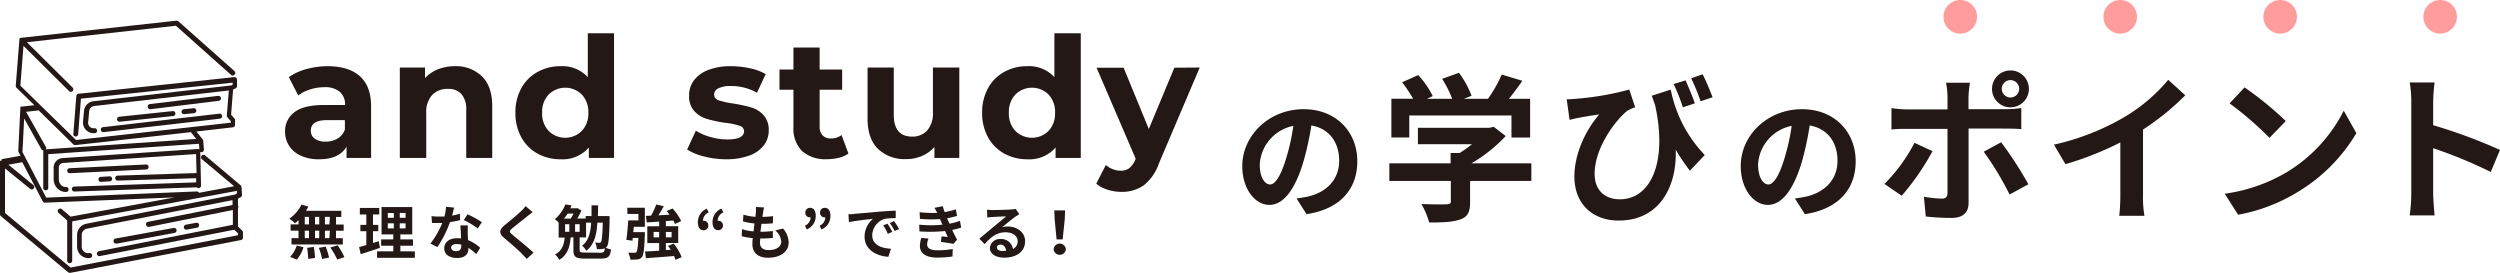 <svg xmlns="http://www.w3.org/2000/svg" width="595.2" height="64.92" viewBox="0 0 595.2 64.92"><defs><style>.cls-1{fill:#231815;}.cls-2{fill:#ff9c9c;}</style></defs><g id="レイヤー_2" data-name="レイヤー 2"><g id="コンテンツ"><path class="cls-1" d="M308.69,47.25c1.21-.16,2.11-.32,2.94-.51,4.07-1,7.2-3.88,7.2-8.48,0-4.39-2.37-7.65-6.62-8.39a68.64,68.64,0,0,1-1.89,8.61c-1.89,6.4-4.64,10.3-8.1,10.3s-6.46-3.87-6.46-9.21c0-7.3,6.37-13.57,14.59-13.57,7.84,0,12.8,5.47,12.8,12.38,0,6.66-4.09,11.4-12.09,12.61Zm-2.47-9.6a50.12,50.12,0,0,0,1.7-7.68,9.93,9.93,0,0,0-8,9.18c0,3.2,1.28,4.77,2.46,4.77S304.94,41.94,306.22,37.65Z"/><path class="cls-1" d="M364.58,43.07H350v5c0,2.36-.5,3.54-2.36,4.18s-4.14.72-7.37.72a20,20,0,0,0-1.86-4.4c2.43.11,5.24.11,6,.07s1-.15,1-.68V43.07H330.77V38.89h14.59V36.42h2.16a25.64,25.64,0,0,0,2.93-2.09H337.57V30.42h17.06l1-.23,2.85,2.2a36.27,36.27,0,0,1-8.17,6.5h14.28ZM335.52,32.73h-4.26V23.5h5.17a32.14,32.14,0,0,0-2.62-3.91l3.84-1.71a20.26,20.26,0,0,1,3.45,5l-1.36.64h6a26.76,26.76,0,0,0-2.39-4.75l4-1.44a22.24,22.24,0,0,1,3,5.47l-1.82.72h5.73a31.27,31.27,0,0,0,3.27-5.77l4.9,1.48c-1,1.48-2.13,3-3.19,4.29h5.05v9.23h-4.44V27.49H335.52Z"/><path class="cls-1" d="M397.77,21.34a31.22,31.22,0,0,0,8.1,15.57l-3.54,3.73a49.24,49.24,0,0,1-3.38-5c.34,8.63-3.76,16.87-13.56,16.87-6.27,0-10.56-4-10.56-10.49,0-5.66,2.92-11.36,5.92-14.77-1.44.19-3.53.53-4.86.79-.72.15-1.33.27-2.2.5l-.69-4.9a20.14,20.14,0,0,0,2.17-.12,68.09,68.09,0,0,0,12.73-2.2l1.4,4.22a10.12,10.12,0,0,0-1.86.83c-2.58,2-7.79,8.66-7.79,15,0,4.18,2.7,6.08,6,6.08,7.29,0,11.43-8.7,8.39-22.45-.26-.73-.53-1.45-.79-2.21Zm2.89,4.21a45.63,45.63,0,0,0-2.2-5.54l2.85-.88c.68,1.56,1.67,3.92,2.2,5.47Zm4.22-1.44a50.09,50.09,0,0,0-2.24-5.47l2.73-.95c.8,1.56,1.79,3.95,2.36,5.47Z"/><path class="cls-1" d="M427.33,47.25c1.21-.16,2.11-.32,2.94-.51,4.07-1,7.2-3.88,7.2-8.48,0-4.39-2.37-7.65-6.62-8.39A70.46,70.46,0,0,1,429,38.48c-1.89,6.4-4.64,10.3-8.1,10.3s-6.46-3.87-6.46-9.21C414.4,32.27,420.77,26,429,26c7.84,0,12.8,5.47,12.8,12.38,0,6.66-4.1,11.4-12.09,12.61Zm-2.47-9.6a50.12,50.12,0,0,0,1.7-7.68,9.93,9.93,0,0,0-8,9.18c0,3.2,1.28,4.77,2.46,4.77S423.58,41.94,424.86,37.65Z"/><path class="cls-1" d="M460.09,36a59.72,59.72,0,0,1-7.33,10.6l-4.11-2.81A39.55,39.55,0,0,0,455.8,34Zm8.59-5.4V48.31c0,2.21-1.26,3.57-4,3.57a54.39,54.39,0,0,1-6.19-.34l-.45-4.71a26.74,26.74,0,0,0,4.21.46c1,0,1.37-.38,1.41-1.37,0-1.41,0-13.45,0-15.24v0h-9.65c-1.14,0-2.62,0-3.69.16V25.74a28.11,28.11,0,0,0,3.69.31h9.65V23a18.89,18.89,0,0,0-.35-3.31H469a29.89,29.89,0,0,0-.34,3.31v3h8.85a29.86,29.86,0,0,0,3.72-.27v5c-1.18-.08-2.66-.12-3.68-.12Zm7.75,3.27a89.52,89.52,0,0,1,6.49,10l-4.48,2.44a72.23,72.23,0,0,0-6.15-10.19Zm-2.17-12.73a4.39,4.39,0,1,1,4.41,4.41A4.38,4.38,0,0,1,474.26,21.18Zm2.32,0a2.07,2.07,0,1,0,4.14,0,2.07,2.07,0,0,0-4.14,0Z"/><path class="cls-1" d="M510.21,46.37a25.79,25.79,0,0,0,.34,5h-6a43.11,43.11,0,0,0,.26-5V33.91a74.1,74.1,0,0,1-13.07,5.17L489,34.44a58.3,58.3,0,0,0,17.28-6.87A40.29,40.29,0,0,0,516.21,19l4.06,3.69a62,62,0,0,1-10.06,8.16Z"/><path class="cls-1" d="M544.2,41.13A36.07,36.07,0,0,0,558,26.35l3,5.36a40.44,40.44,0,0,1-14.06,14.06,41.23,41.23,0,0,1-14.09,5.35l-3.19-5A39.37,39.37,0,0,0,544.2,41.13Zm0-12.31-3.88,4a78.1,78.1,0,0,0-9.5-8.21l3.57-3.8A79.94,79.94,0,0,1,544.2,28.82Z"/><path class="cls-1" d="M593,40.94a110.55,110.55,0,0,0-13.71-5.66V46c0,1.1.19,3.76.34,5.28h-5.93a40.26,40.26,0,0,0,.38-5.28V24.22a26.09,26.09,0,0,0-.38-4.59h5.93a41.8,41.8,0,0,0-.34,4.59v5.59A124.07,124.07,0,0,1,595.2,35.7Z"/><path class="cls-1" d="M85.67,18.14q2.68,2.38,2.68,7.18V37.6H82.51V34.92q-1.76,3-6.56,3a10.18,10.18,0,0,1-4.3-.84,6.41,6.41,0,0,1-2.78-2.32,6.05,6.05,0,0,1-1-3.36,5.6,5.6,0,0,1,2.26-4.72C71.68,25.53,74,25,77.15,25h5a4,4,0,0,0-1.24-3.14,5.49,5.49,0,0,0-3.72-1.1,10.86,10.86,0,0,0-3.38.54A8.94,8.94,0,0,0,71,22.72l-2.24-4.36a13.33,13.33,0,0,1,4.22-1.92A19.06,19.06,0,0,1,78,15.76Q83,15.76,85.67,18.14ZM80.35,33a4,4,0,0,0,1.76-2.18V28.6H77.83Q74,28.6,74,31.12a2.24,2.24,0,0,0,.94,1.9,4.23,4.23,0,0,0,2.58.7A5.47,5.47,0,0,0,80.35,33Z"/><path class="cls-1" d="M114.73,18.16q2.46,2.4,2.46,7.12V37.6H111V26.24a5.59,5.59,0,0,0-1.12-3.82,4.12,4.12,0,0,0-3.24-1.26,5,5,0,0,0-3.76,1.46,6.05,6.05,0,0,0-1.4,4.34V37.6H95.19V16.08h6V18.6a8.2,8.2,0,0,1,3.08-2.1,10.8,10.8,0,0,1,4-.74A8.85,8.85,0,0,1,114.73,18.16Z"/><path class="cls-1" d="M146.19,7.92V37.6h-6V35.12a8.23,8.23,0,0,1-6.72,2.8,11.13,11.13,0,0,1-5.5-1.36,9.74,9.74,0,0,1-3.86-3.88,11.87,11.87,0,0,1-1.4-5.84,11.87,11.87,0,0,1,1.4-5.84A9.74,9.74,0,0,1,128,17.12a11.13,11.13,0,0,1,5.5-1.36,8.2,8.2,0,0,1,6.44,2.6V7.92Zm-7.68,23.26a6,6,0,0,0,1.56-4.34,6,6,0,0,0-1.56-4.34,5.6,5.6,0,0,0-7.88,0,6,6,0,0,0-1.56,4.34,6,6,0,0,0,1.56,4.34,5.6,5.6,0,0,0,7.88,0Z"/><path class="cls-1" d="M167.67,37.26a13.53,13.53,0,0,1-4.08-1.66l2.08-4.48a13.31,13.31,0,0,0,3.48,1.5,14.44,14.44,0,0,0,4,.58c2.64,0,4-.65,4-2A1.39,1.39,0,0,0,176,29.92a16,16,0,0,0-3.32-.68,31.81,31.81,0,0,1-4.36-.92,6.78,6.78,0,0,1-3-1.84,5.23,5.23,0,0,1-1.26-3.76,5.86,5.86,0,0,1,1.18-3.62,7.59,7.59,0,0,1,3.44-2.46,14.61,14.61,0,0,1,5.34-.88,21.19,21.19,0,0,1,4.54.5,12.61,12.61,0,0,1,3.74,1.38l-2.08,4.44a12.4,12.4,0,0,0-6.2-1.6,6.31,6.31,0,0,0-3,.56,1.63,1.63,0,0,0-1,1.44,1.43,1.43,0,0,0,1.08,1.4,18.9,18.9,0,0,0,3.44.76,36.82,36.82,0,0,1,4.32.94,6.48,6.48,0,0,1,2.92,1.82,5.2,5.2,0,0,1,1.24,3.68,5.69,5.69,0,0,1-1.2,3.56,7.65,7.65,0,0,1-3.5,2.42,15.68,15.68,0,0,1-5.46.86A20.85,20.85,0,0,1,167.67,37.26Z"/><path class="cls-1" d="M202,36.56a6.62,6.62,0,0,1-2.26,1,11.35,11.35,0,0,1-2.82.34A8.36,8.36,0,0,1,191,36a7.51,7.51,0,0,1-2.1-5.76V21.36h-3.32v-4.8h3.32V11.32h6.24v5.24h5.36v4.8h-5.36v8.76a2.91,2.91,0,0,0,.7,2.1,2.59,2.59,0,0,0,2,.74,4.06,4.06,0,0,0,2.52-.8Z"/><path class="cls-1" d="M228.39,16.08V37.6h-5.92V35a8.36,8.36,0,0,1-3,2.14,9.39,9.39,0,0,1-3.72.74,9.14,9.14,0,0,1-6.72-2.44c-1.66-1.63-2.48-4-2.48-7.24V16.08h6.24V27.32q0,5.2,4.36,5.2a4.71,4.71,0,0,0,3.6-1.46,6.19,6.19,0,0,0,1.36-4.34V16.08Z"/><path class="cls-1" d="M257.31,7.92V37.6h-6V35.12a8.23,8.23,0,0,1-6.72,2.8,11.13,11.13,0,0,1-5.5-1.36,9.74,9.74,0,0,1-3.86-3.88,11.76,11.76,0,0,1-1.4-5.84,11.76,11.76,0,0,1,1.4-5.84,9.74,9.74,0,0,1,3.86-3.88,11.13,11.13,0,0,1,5.5-1.36,8.21,8.21,0,0,1,6.44,2.6V7.92Zm-7.68,23.26a6,6,0,0,0,1.56-4.34,6,6,0,0,0-1.56-4.34,5.6,5.6,0,0,0-7.88,0,6,6,0,0,0-1.56,4.34,6,6,0,0,0,1.56,4.34,5.6,5.6,0,0,0,7.88,0Z"/><path class="cls-1" d="M285.63,16.08l-9.72,22.84a11.27,11.27,0,0,1-3.66,5.24A9,9,0,0,1,267,45.68a10.81,10.81,0,0,1-3.32-.52A7.35,7.35,0,0,1,261,43.72l2.28-4.44a5.26,5.26,0,0,0,1.66,1,5.12,5.12,0,0,0,1.86.36,3.34,3.34,0,0,0,2.08-.62A5.31,5.31,0,0,0,270.31,38l.08-.2-9.32-21.68h6.44l6,14.6,6.08-14.6Z"/><path class="cls-1" d="M71.07,52.42a9,9,0,0,1-.83.73,13.51,13.51,0,0,0-1.36-1.09,8.71,8.71,0,0,0,2.9-3.35l1.63.47a7.89,7.89,0,0,1-.55,1h8.4v1.47H80v1.8h1.82v1.48H80v1.78h1.62v1.49H69.4V56.69h1.67V54.91H69.19V53.43h1.88Zm-2,8.74a7,7,0,0,0,1.57-2.69l1.61.39a7.54,7.54,0,0,1-1.6,2.94Zm3.49-7.73h1v-1.8h-1Zm0,3.26h1V54.91h-1Zm2.14,2.09A18.68,18.68,0,0,1,75,61.4l-1.63.24A17.11,17.11,0,0,0,73.12,59ZM76,53.43v-1.8h-1v1.8Zm-1,1.48v1.78h1V54.91Zm2.54,3.81a16.63,16.63,0,0,1,.81,2.61l-1.67.32A14.35,14.35,0,0,0,75.9,59Zm1-7.09H77.36v1.8h1.06Zm0,3.28H77.36v1.78h1.06Zm1.85,3.5A19.32,19.32,0,0,1,82,61.22l-1.71.57a17.66,17.66,0,0,0-1.65-2.87Z"/><path class="cls-1" d="M90.45,59c-1.54.55-3.22,1.08-4.57,1.51l-.38-1.69c.49-.13,1.07-.28,1.71-.47V55.05H85.8V53.53h1.41V51.06H85.67V49.51h4.62v1.55H88.8v2.47h1.26v1.52H88.8v2.8l1.37-.43Zm8.32.85v1.52h-9V59.84h3.87V58.51h-2.9V57h2.9v-1.2h-2.8V49.3h7.31v6.51H95.32V57h3v1.5h-3v1.33Zm-6.44-8h1.44V50.71H92.33Zm0,2.52h1.44v-1.2H92.33Zm4.23-3.68H95.17v1.16h1.39Zm0,2.48H95.17v1.2h1.39Z"/><path class="cls-1" d="M109.54,52.41a20.64,20.64,0,0,1-2.41.47,25.59,25.59,0,0,1-3,5.94L102.47,58a21.37,21.37,0,0,0,2.83-4.91c-.24,0-.48,0-.72,0-.57,0-1.13,0-1.73,0l-.13-1.63a17.58,17.58,0,0,0,1.85.1c.4,0,.82,0,1.24,0a11.65,11.65,0,0,0,.38-2.33l1.92.2c-.11.45-.28,1.15-.47,1.89a14.15,14.15,0,0,0,1.86-.44Zm1.82,1.24c0,.59,0,1.16,0,1.78,0,.39,0,1.07.09,1.75A9.28,9.28,0,0,1,114.32,59l-.93,1.49A12.32,12.32,0,0,0,111.52,59v.12c0,1.29-.7,2.3-2.68,2.3-1.72,0-3.08-.77-3.08-2.3,0-1.36,1.13-2.41,3.07-2.41.32,0,.64,0,.94.06,0-1-.12-2.26-.16-3.1Zm-1.53,4.6a4.52,4.52,0,0,0-1.12-.14c-.79,0-1.31.33-1.31.82s.43.87,1.19.87c.94,0,1.24-.55,1.24-1.29Zm3.91-3.86a18.83,18.83,0,0,0-3.33-2l.9-1.37a25.1,25.1,0,0,1,3.41,1.87Z"/><path class="cls-1" d="M126.81,50.51l-1.22.94c-.9.73-2.73,2.15-3.66,2.94-.74.63-.73.79,0,1.43,1,.89,3.71,3,5.09,4.33l-1.61,1.49c-.4-.44-.83-.87-1.22-1.29-.76-.8-2.87-2.61-4.15-3.69s-1.26-1.93.13-3.08c1.08-.88,3-2.42,3.92-3.35a8.94,8.94,0,0,0,1.06-1.16Z"/><path class="cls-1" d="M145.14,51.45s0,.45,0,.65c-.1,4.37-.23,6-.61,6.54a1.43,1.43,0,0,1-.3.34,5.67,5.67,0,0,0,1.24.42c-.22,1.76-.7,2.17-2.45,2.17h-3.67c-2.27,0-2.83-.41-2.83-2V56.52h-.66c-.18,2.12-.68,4.15-2.71,5.34a5.14,5.14,0,0,0-1-1.29c1.74-.88,2.12-2.45,2.29-4H133V53a4,4,0,0,0-.91-.81,8.84,8.84,0,0,0,2.51-3.52l1.48.24c-.1.22-.2.46-.31.68h1.44l.22-.05,1,.57a13.64,13.64,0,0,1-1,1.92h2v-.59h1.4c0-.8,0-1.65,0-2.56h1.56c0,.9,0,1.75-.05,2.56Zm-10-.59a10.75,10.75,0,0,1-.86,1.18h1.6a11.2,11.2,0,0,0,.66-1.18Zm.4,4.33V53.37h-1v1.82ZM138,53.37h-1.08v1.82H138Zm4.9,6.8c.82,0,1-.16,1.1-1.07a1.48,1.48,0,0,1-.42.14,6.72,6.72,0,0,1-1.49.06,4,4,0,0,0-.42-1.56,7.67,7.67,0,0,0,1,.06.43.43,0,0,0,.42-.21c.21-.28.32-1.46.42-4.58h-1.29c-.18,3-.77,5.24-2.64,6.69a4.25,4.25,0,0,0-1-1.2c1.54-1.19,2-3,2.16-5.49h-1.21v3.51H138v3c0,.52.18.61,1.37.61Z"/><path class="cls-1" d="M149.34,49.46h4.19V54h-2.65c0,.42-.07.86-.11,1.26h2.76l0,.64c-.14,3.38-.3,4.8-.7,5.3a1.53,1.53,0,0,1-1.07.56,12,12,0,0,1-1.69.05,4.19,4.19,0,0,0-.51-1.64c.61,0,1.18,0,1.46,0a.51.51,0,0,0,.49-.16c.22-.23.36-1.15.48-3.37h-1.33l-.09.68-1.45-.23c.19-1.22.36-3.11.44-4.62H152V50.93h-2.62Zm11.48,12.4a5.36,5.36,0,0,0-.35-.91c-2.39.21-4.89.39-6.69.52l-.2-1.61c.93,0,2.09-.1,3.35-.18V57.87h-2.82v-4h2.82V52.76c-1.08.08-2.09.14-2.94.19l-.23-1.55,1.24-.06a17.92,17.92,0,0,0,1.24-2.65l1.8.41c-.4.73-.86,1.48-1.29,2.16l2.66-.14c-.23-.3-.46-.61-.69-.87l1.4-.62a12.59,12.59,0,0,1,2.06,3l-1.5.69a6.87,6.87,0,0,0-.37-.82l-1.78.14v1.21h2.94v4h-2.94v1.69l1.15-.08c-.2-.32-.41-.63-.62-.93L160.4,58a11.91,11.91,0,0,1,1.88,3.23Zm-3.89-5.35V55.22h-1.32v1.29Zm1.6-1.29v1.29h1.36V55.22Z"/><path class="cls-1" d="M168.73,50.57a2.2,2.2,0,0,0-1.37,2h.15a1.05,1.05,0,0,1,1.12,1.07,1.09,1.09,0,0,1-1.12,1.18c-.89,0-1.36-.7-1.36-1.89a3.48,3.48,0,0,1,2.11-3.25Zm3.5,0a2.2,2.2,0,0,0-1.37,2H171a1.06,1.06,0,0,1,1.12,1.07A1.09,1.09,0,0,1,171,54.8c-.9,0-1.36-.7-1.36-1.89a3.49,3.49,0,0,1,2.1-3.25Z"/><path class="cls-1" d="M186.43,54.42a5.19,5.19,0,0,1,1.34,3.34c0,2.08-1.87,3.6-4.91,3.6-2.19,0-3.73-1-3.73-3.27,0-.33,0-.82.1-1.4a15.69,15.69,0,0,1-2.66-.46l.1-1.68a11.39,11.39,0,0,0,2.73.54c.08-.61.15-1.26.24-1.89a15.81,15.81,0,0,1-2.76-.49L177,51.1a12.47,12.47,0,0,0,2.85.52c.05-.42.08-.8.11-1.11a9.65,9.65,0,0,0,0-1.23l1.94.11c-.11.51-.18.87-.23,1.24s-.09.6-.16,1a21.07,21.07,0,0,0,2.55-.17L184,53.16a23.51,23.51,0,0,1-2.71.13c-.08.61-.17,1.27-.24,1.89h.1A26.92,26.92,0,0,0,184,55l0,1.65c-.79.07-1.6.13-2.45.13h-.56c0,.41-.06.76-.06,1,0,1.13.7,1.76,2.07,1.76,1.94,0,3-.88,3-2a3.85,3.85,0,0,0-1.43-2.69Z"/><path class="cls-1" d="M191.63,53.74a2.23,2.23,0,0,0,1.36-2,.36.36,0,0,1-.14,0,1.06,1.06,0,0,1-1.12-1.08,1.09,1.09,0,0,1,1.12-1.18c.88,0,1.36.7,1.36,1.91a3.43,3.43,0,0,1-2.12,3.23Zm3.5,0a2.21,2.21,0,0,0,1.36-2,.34.34,0,0,1-.14,0,1.07,1.07,0,0,1-1.12-1.08,1.09,1.09,0,0,1,1.12-1.18c.88,0,1.36.7,1.36,1.91a3.43,3.43,0,0,1-2.12,3.23Z"/><path class="cls-1" d="M203.33,50.92l6-.53c1.43-.11,2.94-.2,3.92-.24v1.79a15,15,0,0,0-2.67.18A4.23,4.23,0,0,0,207.66,56c0,2.28,2.13,3.11,4.48,3.22l-.64,1.92c-2.92-.19-5.66-1.75-5.66-4.77a5.52,5.52,0,0,1,2-4.27c-1.2.13-4.11.44-5.73.79L202,51C202.53,51,203.07,51,203.33,50.92Zm9.11,4.27-1.07.48a10.71,10.71,0,0,0-1.09-2l1-.43A19.75,19.75,0,0,1,212.44,55.19Zm1.62-.68L213,55a12.32,12.32,0,0,0-1.15-1.89l1-.48A21.87,21.87,0,0,1,214.06,54.51Z"/><path class="cls-1" d="M228.84,54.18a14.88,14.88,0,0,1-2.14.56c.35.75.74,1.56,1.15,2.32l-.83,1c-.77-.14-2.1-.35-3-.47l.15-1.33c.55.07,1.09.12,1.47.16L225,55a34.8,34.8,0,0,1-6.09.09l-.07-1.6a27.7,27.7,0,0,0,5.53,0l-.24-.55-.33-.78a27.58,27.58,0,0,1-4.78-.06l-.08-1.58a25.8,25.8,0,0,0,4.2.15h0c-.25-.5-.44-.81-.67-1.19l2-.38a12.64,12.64,0,0,0,.43,1.39,17.67,17.67,0,0,0,2.67-.65l.29,1.56a19.08,19.08,0,0,1-2.38.56l.27.6.32.7a16,16,0,0,0,2.48-.68Zm-7.77,2.61a4.19,4.19,0,0,0-.34,1.34c0,.87.62,1.46,2.43,1.46a19.88,19.88,0,0,0,3.67-.31l-.06,1.78a24,24,0,0,1-3.57.27c-2.59,0-4.19-.88-4.19-2.8a6.9,6.9,0,0,1,.34-1.89Z"/><path class="cls-1" d="M242.68,51c-.34.21-.66.42-1,.63-.74.52-2.2,1.75-3.07,2.45a5,5,0,0,1,1.31-.15c2.35,0,4.14,1.47,4.14,3.49,0,2.18-1.66,3.92-5,3.92-1.93,0-3.39-.88-3.39-2.27a2.33,2.33,0,0,1,2.49-2.16,2.8,2.8,0,0,1,3,2.37,2,2,0,0,0,1.13-1.89c0-1.25-1.26-2.09-2.87-2.09-2.13,0-3.51,1.14-5,2.82l-1.26-1.3c1-.8,2.65-2.22,3.47-2.89s2.22-1.81,2.9-2.41c-.71,0-2.62.1-3.34.15a9.51,9.51,0,0,0-1.14.12L235,49.94c.4,0,.87.07,1.26.07.73,0,3.7-.07,4.49-.14a6.72,6.72,0,0,0,1.06-.14Zm-3.14,8.73c-.08-.9-.6-1.49-1.36-1.49-.52,0-.85.31-.85.66,0,.52.59.87,1.4.87A6.86,6.86,0,0,0,239.54,59.69Z"/><path class="cls-1" d="M250.85,59.33a1.46,1.46,0,0,1,2.91,0,1.46,1.46,0,0,1-2.91,0Zm.24-7.15L251,50.09h2.57l-.07,2.09L253,57h-1.45Z"/><path class="cls-1" d="M57.84,55.3a.62.62,0,0,0-.18-.41l-1-.94V49.57a.57.57,0,0,0,.08-.42.54.54,0,0,0-.08-.19V47.31l.66-.37a.58.58,0,0,0,.3-.56l-.1-1.68a.79.79,0,0,0-.06-.22.65.65,0,0,0-.21-.4L48.84,37a.59.59,0,0,0-.84.07.6.6,0,0,0,.08.84l7.67,6.43L47.39,45.9a.64.64,0,0,0-.55-.32L11,47.05,5.35,36.2l.4-8,4.11,7.33a.62.62,0,0,0,.51.3.6.6,0,0,0-.07.27v8.69a.6.6,0,0,0,1.19,0V36.7l35.88-2.47.1,1.36a.53.53,0,0,0-.37-.11L14.86,37.64A2.28,2.28,0,0,0,12.77,40l0,2.72a3.12,3.12,0,0,0,1,2.23,2.7,2.7,0,0,0,1.83.75h.18a.59.59,0,1,0-.09-1.18,1.52,1.52,0,0,1-1.11-.44A1.93,1.93,0,0,1,14,42.74L14,40a1.1,1.1,0,0,1,1-1.2l31.68-2.12.11,4.52L28,41.81a.6.6,0,0,0-.57.62A.59.59,0,0,0,28,43h0l18.7-.58,0,1-29,1a.59.59,0,1,0,0,1.18h0l29.16-1a.56.56,0,0,0,.42.18h0a.59.59,0,0,0,.58-.61l-.18-8a.56.56,0,0,0,.32.07.6.6,0,0,0,.55-.64l-.16-2.08a.64.64,0,0,0-.11-.3l0,0h0l-1.53-1.91,8.69-1a.59.59,0,0,0,.52-.57l0-1.1a.6.6,0,0,0-.14-.42l-.8-.91.47-6,.6-.27a.6.6,0,0,0,.34-.53l0-1.54a.62.62,0,0,0-.66-.61L18.8,22.31h0a.58.58,0,0,0-.63.55l-.71,9a.59.59,0,0,0,.55.64h0a.61.61,0,0,0,.6-.55l.66-8.46,36.12-3.81v.5l-.39.17H55L22.24,24.1A2.56,2.56,0,0,0,20,26.4l-.23,2.53a2.54,2.54,0,0,0,2.53,2.78l.29,0a.59.59,0,0,0,.52-.66.58.58,0,0,0-.65-.52,1.35,1.35,0,0,1-1.11-.38A1.33,1.33,0,0,1,21,29l.23-2.53a1.37,1.37,0,0,1,1.2-1.23l32.05-3.7L54,27.5a.59.59,0,0,0,.15.44l.81.92,0,.35L18.1,33.33,4.85,20.4l.74-9.48L16.45,21.69a.59.59,0,0,0,.84,0,.6.6,0,0,0,0-.84L6.4,10.05,41.88,6.13,55,17.82a.54.54,0,0,0,.39.16.61.61,0,0,0,.45-.2.6.6,0,0,0,0-.84L42.47,5.07A.59.59,0,0,0,42,4.92L5,9,4.9,9h0a.3.3,0,0,0-.11.06l0,0a.94.94,0,0,0-.1.1v0l-.07.11a.06.06,0,0,1,0,0,.33.33,0,0,0,0,.15h0l-.87,11a.6.6,0,0,0,.18.47l4.25,4.15-2.88.33H5.05l-.06,0H5a.18.18,0,0,1-.07.05v0l-.08.07v0a.21.21,0,0,0,0,.06l0,0,0,.07s0,0,0,0a.13.13,0,0,0,0,.06s0,0,0,0v0l-.5,10.2a.62.62,0,0,0,.06.3l.48.91-4.2.75h0l-.14,0h0l-.1.07,0,0-.09.11,0,0s0,.07,0,.1,0,0,0,0a.77.77,0,0,0,0,.15H0V51a.61.61,0,0,0,.21.46l16,13.35a.59.59,0,0,0,.38.14h.19l40.59-7.8a.6.6,0,0,0,.48-.61ZM17.45,34.37a.63.63,0,0,0,.42.17H18l27.5-3.08a.51.51,0,0,0,.11.22l1.12,1.4L11,35.55h-.07a.61.61,0,0,0,0-.57L6.21,26.62,9,26.31a.64.64,0,0,0,.18-.06ZM16.8,63.7l-15.61-13V40.1l6,4.87a.59.59,0,1,0,.75-.92L2,39.21l3.3-.59,4.87,9.31a.59.59,0,0,0,.53.32h0L41.54,47,16.8,51.58,14.72,49.8a.58.58,0,0,0-.83.06.59.59,0,0,0,.06.84L16,52.48v9.58a.6.6,0,0,0,.6.59.59.59,0,0,0,.59-.59V52.71L56.4,45.44l0,.64-.44.25h-.08L20.55,53.27a2.73,2.73,0,0,0-2.2,2.64l0,2.78A2.72,2.72,0,0,0,21,61.46a3.27,3.27,0,0,0,.53-.05.6.6,0,0,0-.23-1.17,1.54,1.54,0,0,1-1.84-1.53l0-2.78a1.53,1.53,0,0,1,1.24-1.49l34.66-6.79v1.16l-20.1,4A.6.6,0,0,0,35.46,54h.11l19.87-4v3.52L23.55,59.81a.59.59,0,0,0-.47.69.58.58,0,0,0,.7.47l32-6.28.9.89V56Z"/><path class="cls-1" d="M27.7,58h.11l13.75-2.56a.59.59,0,0,0,.47-.69.6.6,0,0,0-.69-.48L27.59,56.77A.6.6,0,0,0,27.7,58Z"/><path class="cls-1" d="M44.33,54.67h.11l2.49-.46a.6.6,0,0,0,.47-.7.59.59,0,0,0-.69-.47l-2.49.46a.6.6,0,0,0,.11,1.18Z"/><path class="cls-1" d="M24,30.93a.6.6,0,0,0,.59.53h.07l27.73-3.21a.6.6,0,0,0-.14-1.19L24.5,30.27A.59.59,0,0,0,24,30.93Z"/><path class="cls-1" d="M52.61,23.34a.6.6,0,0,0-.66-.52L35.74,24.77A.6.6,0,0,0,35.81,26h.07L52.09,24A.59.59,0,0,0,52.61,23.34Z"/><path class="cls-1" d="M27.87,28.45a.6.6,0,0,0,.59.53h.07l12.7-1.35a.59.59,0,0,0,.53-.65.6.6,0,0,0-.66-.53L28.4,27.79A.61.61,0,0,0,27.87,28.45Z"/><path class="cls-1" d="M46.08,25.76l-2.3.24a.59.59,0,0,0,.07,1.18h.06l2.3-.24a.6.6,0,0,0,.53-.66A.6.6,0,0,0,46.08,25.76Z"/><path class="cls-1" d="M35.38,39.72a.59.59,0,0,0-.62-.56l-18.2.89a.59.59,0,0,0-.56.62.59.59,0,0,0,.59.57h0l18.2-.89A.6.6,0,0,0,35.38,39.72Z"/><path class="cls-1" d="M24,42.11a.59.59,0,0,0-.56.63.6.6,0,0,0,.6.56h0l2.1-.13a.59.59,0,0,0,.56-.63.61.61,0,0,0-.63-.56Z"/><circle class="cls-2" cx="466.7" cy="4" r="4"/><circle class="cls-2" cx="504.78" cy="4" r="4"/><circle class="cls-2" cx="542.86" cy="4" r="4"/><circle class="cls-2" cx="580.95" cy="4" r="4"/></g></g></svg>